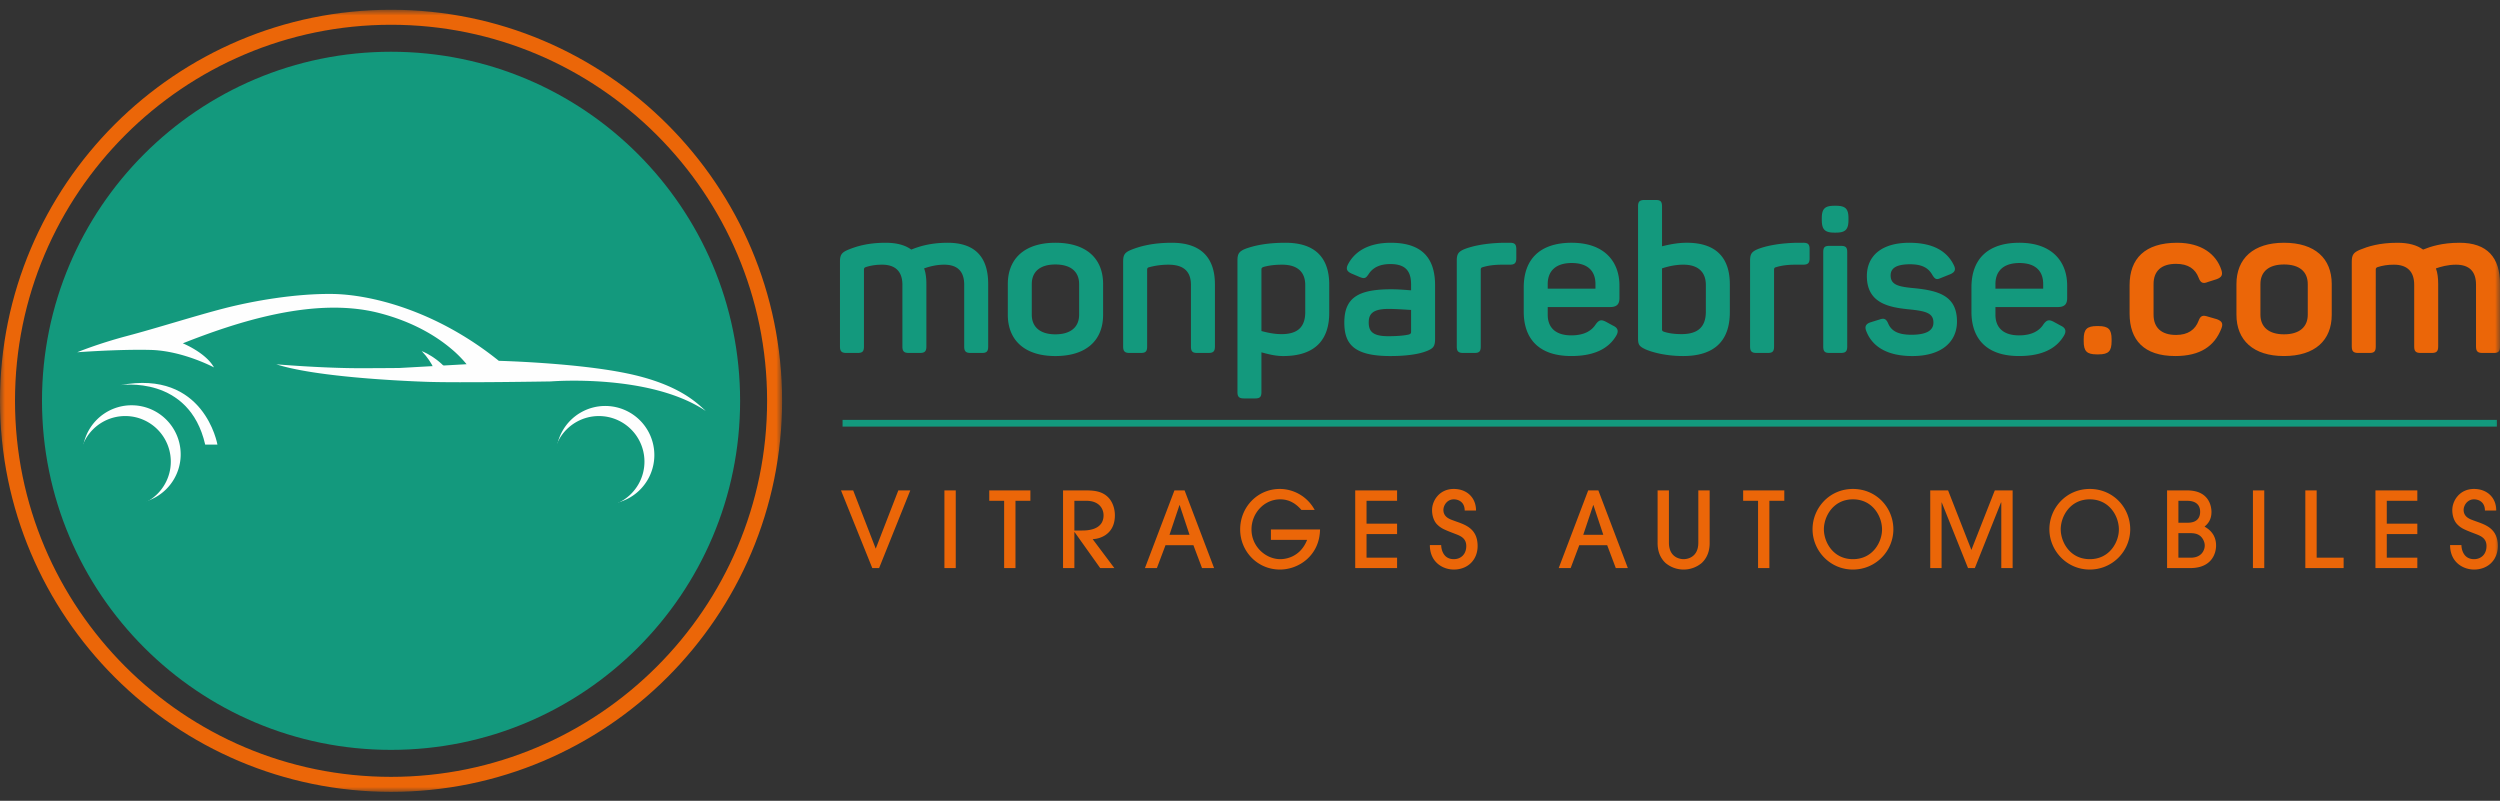 <?xml version="1.0" encoding="UTF-8"?> <svg xmlns="http://www.w3.org/2000/svg" xmlns:xlink="http://www.w3.org/1999/xlink" width="256" height="82"><rect width="100%" height="100%" fill="#333333" stroke="none"/><defs><path id="a" d="M0 .914h80.086V81H0z"></path><path id="c" d="M.94 2.26s2.082 3.493 6.98 4.389c5.427.992 20.249.49 20.249.49S23.115.195 12.043.194C8.85.194 5.157.772.94 2.26"></path><path id="e" d="M0 81h256V.914H0z"></path></defs><g fill="none" fill-rule="evenodd"><g transform="translate(0 .086)"><path fill="#13997D" d="M75.787 40.957c0-19.74-16.003-35.744-35.744-35.744C20.303 5.213 4.3 21.216 4.3 40.957s16.003 35.744 35.744 35.744 35.744-16.003 35.744-35.744"></path><mask id="b" fill="#fff"><use xlink:href="#a"></use></mask><path fill="#EB6608" d="M40.043 2.45c-21.232 0-38.507 17.274-38.507 38.507 0 21.233 17.275 38.507 38.507 38.507 21.233 0 38.508-17.274 38.508-38.507 0-21.233-17.275-38.507-38.508-38.507m0 78.55C17.964 81 0 63.037 0 40.957S17.964.914 40.043.914c22.08 0 40.043 17.964 40.043 40.043C80.086 63.037 62.123 81 40.043 81" mask="url(#b)"></path><path fill="#FEFEFE" d="M12.322 39.356s7.046-1.093 8.69 6.086h1.253s-1.33-7.735-9.943-6.086m32.313-1.11s-.221-1.09-1.448-2.38c0 0 1.866.71 2.936 2.38 0 0-.677 1.617-1.488 0"></path><path fill="#FEFEFE" d="M18.502 46.513a5.028 5.028 0 1 0-10.055 0 5.028 5.028 0 0 0 10.055 0"></path><path fill="#13997D" d="M17.49 47.184a4.667 4.667 0 1 0-9.334 0 4.667 4.667 0 0 0 9.334 0"></path><path fill="#FEFEFE" d="M67.005 46.513a5.028 5.028 0 1 0-10.056 0 5.028 5.028 0 0 0 10.056 0"></path><path fill="#13997D" d="M65.992 47.184a4.666 4.666 0 1 0-9.333 0 4.666 4.666 0 0 0 9.333 0"></path></g><g transform="translate(22 31.086)"><mask id="d" fill="#fff"><use xlink:href="#c"></use></mask><path d="M.94 2.26s2.082 3.493 6.98 4.389c5.427.992 20.249.49 20.249.49S23.115.195 12.043.194C8.85.194 5.157.772.94 2.26" mask="url(#d)"></path></g><g transform="translate(0 .086)"><path fill="#FEFEFE" d="M64.139 38.136c-5.224-1.075-13.06-1.274-13.06-1.274-6.53-5.255-13.278-6.808-17.086-6.847-3.81-.04-8.091.716-11.03 1.473-2.938.756-6.928 2.03-9.94 2.826-3.011.797-5.115 1.672-5.115 1.672s4.209-.318 7.509-.239c3.302.08 6.494 1.792 6.494 1.792-.835-1.513-3.192-2.468-3.192-2.468 5.44-2.15 13.459-4.817 20.098-3.105 3.499.901 5.857 2.388 7.306 3.594v.001a11.746 11.746 0 0 1 1.655 1.649l-5.164.29-1.731.097c-1.316.012-2.748.021-4.061.021-3.846 0-8.526-.398-8.526-.398 3.81 1.234 11.972 1.672 15.346 1.791 3.374.12 12.77-.039 12.77-.039s10.114-.83 15.836 3.014a.491.491 0 0 0 .018.011c-.98-.915-2.902-2.786-8.127-3.861"></path><path fill="#EB6608" d="M89.322 58.086l-3.203-7.954h1.247l2.31 5.966 2.312-5.966h1.225l-3.193 7.954z"></path><mask id="f" fill="#fff"><use xlink:href="#e"></use></mask><path fill="#EB6608" d="M96.708 58.086h1.161v-7.954h-1.161zM102.824 58.086v-6.889h-1.525v-1.065h4.213v1.065h-1.527v6.889zM110.016 54.237h.796c.473 0 2.192-.02 2.192-1.558 0-.666-.451-1.483-1.762-1.483h-1.226v3.041zm2.645 3.849l-2.623-3.686h-.022v3.686h-1.16v-7.953h2.46c1.119 0 1.699.268 2.119.665.505.484.73 1.215.73 1.881 0 2.107-1.762 2.44-2.278 2.44l2.225 2.967h-1.451zm9.147-3.407l-1.01-3.043h-.021l-1.022 3.042h2.053zm1.279 3.407l-.882-2.343h-2.858l-.882 2.343h-1.224l3.02-7.953h1.042l3.02 7.953h-1.236zm10.182-5.955c-.333-.365-1-1.085-2.172-1.085-1.654 0-2.944 1.418-2.944 3.084 0 1.752 1.45 3.042 2.956 3.042.225 0 1.976-.02 2.74-1.978h-3.707V54.13h5.03c-.043 2.666-2.172 4.106-4.107 4.106-2.32 0-4.072-1.88-4.072-4.106 0-2.289 1.773-4.148 4.061-4.148 1.356 0 2.796.72 3.57 2.15h-1.355zM138.774 58.086v-7.954h4.288v1.065h-3.128v2.343h3.128v1.064h-3.128v2.418h3.128v1.064zM147.578 55.732c0 .268.118 1.44 1.29 1.44.731 0 1.278-.505 1.278-1.344 0-.89-.73-1.085-1.278-1.3-1.063-.408-1.32-.537-1.687-.892-.366-.355-.538-.935-.538-1.494 0-.924.72-2.16 2.225-2.16 1.321 0 2.278.87 2.278 2.213h-1.16c0-.88-.645-1.149-1.118-1.149-.687 0-1.063.623-1.063 1.085 0 .764.72.967 1.063 1.096 1 .377 2.44.688 2.44 2.601 0 1.387-.978 2.408-2.44 2.408-1.097 0-2.45-.73-2.45-2.504h1.16zm16.6-1.053l-1.011-3.043h-.021l-1.021 3.042h2.053zm1.279 3.407l-.882-2.343h-2.858l-.882 2.343h-1.224l3.019-7.953h1.042l3.02 7.953h-1.235zm9.612-2.57c0 .904-.302 1.56-.807 2.043a2.888 2.888 0 0 1-3.718 0c-.505-.483-.806-1.14-.806-2.042v-5.385h1.16v5.353c0 1.472 1.075 1.687 1.505 1.687.43 0 1.505-.215 1.505-1.687v-5.353h1.161v5.385zM180.025 58.086v-6.889h-1.526v-1.065h4.214v1.065h-1.528v6.889zM189.744 51.046c-2.053 0-2.978 1.794-2.978 3.063 0 1.3.935 3.063 2.978 3.063 2.053 0 2.977-1.784 2.977-3.03 0-1.409-.999-3.096-2.977-3.096m0 7.19c-2.376 0-4.139-1.945-4.139-4.127 0-2.16 1.71-4.127 4.14-4.127 2.363 0 4.137 1.88 4.137 4.148a4.133 4.133 0 0 1-4.138 4.106M204.933 58.086v-6.717h-.032l-2.677 6.717h-.698l-2.688-6.717h-.02v6.717h-1.161v-7.954h1.827l2.386 6.095 2.397-6.095h1.827v7.954zM213.995 51.046c-2.053 0-2.977 1.794-2.977 3.063 0 1.3.936 3.063 2.977 3.063 2.054 0 2.978-1.784 2.978-3.03 0-1.409-1-3.096-2.978-3.096m0 7.19c-2.375 0-4.138-1.945-4.138-4.127 0-2.16 1.71-4.127 4.138-4.127 2.364 0 4.14 1.88 4.14 4.148a4.134 4.134 0 0 1-4.14 4.106m9.073-1.214h1.258c1.172 0 1.44-.838 1.44-1.247 0-.29-.118-.57-.279-.785-.356-.472-.893-.483-1.3-.483h-1.119v2.515zm0-3.58h.946c1.085 0 1.28-.655 1.28-1.117 0-1.128-1.086-1.128-1.344-1.128h-.882v2.246zm-1.16-3.31h2.063c2.246 0 2.483 1.645 2.483 2.204 0 .88-.44 1.268-.709 1.505.333.193 1.181.698 1.181 1.934 0 .817-.45 2.31-2.643 2.31h-2.375v-7.953zM230.701 58.086h1.16v-7.954h-1.16zM236.065 58.086v-7.954h1.161v6.89h2.762v1.064zM243.245 58.086v-7.954h4.289v1.065h-3.128v2.343h3.128v1.064h-3.128v2.418h3.128v1.064zM252.05 55.732c0 .268.118 1.44 1.29 1.44.73 0 1.278-.505 1.278-1.344 0-.89-.73-1.085-1.278-1.3-1.064-.408-1.322-.537-1.687-.892-.366-.355-.538-.935-.538-1.494 0-.924.72-2.16 2.225-2.16 1.32 0 2.278.87 2.278 2.213h-1.161c0-.88-.644-1.149-1.117-1.149-.688 0-1.064.623-1.064 1.085 0 .764.719.967 1.064 1.096.999.377 2.439.688 2.439 2.601 0 1.387-.978 2.408-2.44 2.408-1.096 0-2.45-.73-2.45-2.504h1.16z" mask="url(#f)"></path><path fill="#13997D" d="M97.041 24.773c2.879 0 4.149 1.545 4.149 4.212V35.4c0 .487-.148.656-.635.656h-1.164c-.487 0-.656-.169-.656-.656V29.07c0-1.355-.677-2.053-2.053-2.053-.847 0-1.567.212-2.054.381.17.444.233.995.233 1.587V35.4c0 .487-.17.656-.656.656h-1.143c-.487 0-.656-.169-.656-.656V29.07c0-1.355-.72-2.053-2.075-2.053-.655 0-1.164.085-1.693.254-.149.063-.169.148-.169.253V35.4c0 .487-.149.656-.635.656h-1.165c-.486 0-.656-.169-.656-.656v-8.7c0-.677.17-.93.826-1.207.825-.338 1.989-.719 3.852-.719 1.121 0 1.991.233 2.625.698.741-.296 1.906-.698 3.725-.698m11.027 2.223c-1.545 0-2.413.72-2.413 2.01v3.133c0 1.27.868 2.01 2.413 2.01 1.567 0 2.435-.74 2.435-2.01v-3.132c0-1.291-.868-2.011-2.435-2.011m0-2.223c3.176 0 4.891 1.609 4.891 4.234v3.132c0 2.625-1.715 4.234-4.89 4.234-3.134 0-4.869-1.61-4.869-4.234v-3.132c0-2.625 1.735-4.234 4.868-4.234m11.938 0c3.007 0 4.403 1.566 4.403 4.254V35.4c0 .487-.17.656-.656.656h-1.164c-.487 0-.635-.169-.635-.656v-6.308c0-1.397-.761-2.074-2.307-2.074a7.6 7.6 0 0 0-2.032.275.22.22 0 0 0-.148.211V35.4c0 .487-.15.656-.636.656h-1.164c-.486 0-.656-.169-.656-.656v-8.7c0-.677.148-.93.826-1.207.846-.338 2.138-.719 4.169-.719m11.282 2.244c-.783 0-1.376.085-1.905.233-.169.063-.212.127-.212.275v6.287c.487.127 1.227.317 2.053.317 1.672 0 2.434-.74 2.434-2.265v-2.752c0-1.375-.825-2.095-2.37-2.095m.36-2.244c3.048 0 4.466 1.566 4.466 4.276v2.9c0 2.836-1.524 4.424-4.72 4.424-.869 0-1.652-.233-2.223-.381v4.064c0 .487-.148.657-.635.657h-1.164c-.487 0-.656-.17-.656-.657V26.593c0-.677.148-.931.825-1.206.868-.317 2.138-.614 4.106-.614m10.542 6.774c-1.608 0-2.032.508-2.032 1.376 0 .868.338 1.418 1.99 1.418 1.079 0 1.734-.085 2.115-.17.17-.063.234-.105.234-.295v-2.223c-.446-.022-1.482-.106-2.308-.106m.234-6.773c3.47 0 4.53 1.862 4.53 4.36v5.482c0 .742-.17.953-.762 1.207-.784.339-2.075.55-3.811.55-3.748 0-4.72-1.227-4.72-3.43 0-2.54 1.418-3.407 4.805-3.407.826 0 1.672.085 2.032.106v-.593c0-1.333-.53-2.095-2.118-2.095-1.057 0-1.777.339-2.221 1.016-.297.444-.424.508-.91.317l-.848-.36c-.465-.211-.613-.465-.358-.952.719-1.376 2.179-2.201 4.38-2.201m12.192 0c.486 0 .656.147.656.655v.931c0 .487-.17.657-.656.657h-.762c-.826 0-1.46.085-2.01.254-.192.042-.212.148-.212.253V35.4c0 .487-.149.656-.635.656h-1.165c-.487 0-.656-.169-.656-.656v-8.785c0-.677.148-.93.826-1.206.783-.297 2.052-.593 3.937-.635h.677zm6.328 2.073c-1.587 0-2.455.783-2.455 2.16v.465h4.89v-.466c0-1.376-.826-2.159-2.435-2.159m0-2.074c3.366 0 4.891 1.947 4.891 4.381v1.292c0 .55-.212.91-.953.91h-6.393v.783c0 1.376.868 2.117 2.413 2.117 1.25 0 2.054-.424 2.498-1.122.34-.466.571-.529 1.08-.254l.74.402c.488.233.551.593.254 1.058-.76 1.25-2.179 2.032-4.572 2.032-3.472 0-4.868-1.926-4.868-4.529v-2.498c0-2.943 1.715-4.572 4.91-4.572m11.431 2.244c-.89 0-1.673.212-2.18.38v6.245c0 .106.021.17.17.233.486.169 1.12.254 1.82.254 1.693 0 2.497-.74 2.497-2.307V29.09c0-1.333-.804-2.074-2.307-2.074m-2.18-5.97v4.086c.634-.148 1.502-.36 2.54-.36 3.027 0 4.403 1.566 4.403 4.255v2.857c0 2.9-1.545 4.488-4.784 4.488-1.715 0-3.09-.36-3.832-.677-.677-.318-.783-.487-.783-1.165V21.047c0-.487.17-.655.657-.655h1.164c.486 0 .634.168.634.655m14.457 3.726c.486 0 .656.148.656.656v.931c0 .487-.17.657-.656.657h-.763c-.825 0-1.46.085-2.009.254-.192.042-.212.148-.212.253V35.4c0 .487-.149.656-.636.656h-1.164c-.487 0-.656-.169-.656-.656v-8.785c0-.677.148-.93.826-1.206.782-.297 2.052-.593 3.937-.635h.677zm4.508.952V35.4c0 .487-.169.656-.656.656h-1.164c-.487 0-.635-.169-.635-.656v-9.674c0-.487.148-.635.635-.635h1.164c.487 0 .656.148.656.635m.127-3.47v.19c0 .973-.317 1.29-1.29 1.29h-.149c-.973 0-1.292-.317-1.292-1.29v-.19c0-.975.32-1.272 1.292-1.272h.148c.974 0 1.291.297 1.291 1.271m6.244 2.52c2.456 0 3.853.888 4.53 2.264.254.486.126.741-.339.952l-.953.381c-.465.212-.613.15-.888-.296-.36-.635-.932-1.1-2.287-1.1-1.375 0-1.989.381-1.989 1.142 0 .995.846 1.164 2.477 1.312 2.518.255 4.317.826 4.317 3.41 0 2.073-1.566 3.534-4.57 3.534-2.499 0-4.087-.91-4.722-2.56-.17-.446-.063-.72.423-.89l.953-.297c.423-.148.656-.084.867.402.34.826 1.101 1.164 2.393 1.164 1.503 0 2.244-.423 2.244-1.249 0-.995-.826-1.185-2.54-1.355-2.075-.21-4.276-.655-4.276-3.407 0-2.012 1.44-3.408 4.36-3.408m11.261 2.074c-1.588 0-2.455.783-2.455 2.16v.465h4.89v-.466c0-1.376-.827-2.159-2.435-2.159m0-2.074c3.365 0 4.89 1.947 4.89 4.381v1.292c0 .55-.212.91-.953.91h-6.392v.783c0 1.376.867 2.117 2.413 2.117 1.248 0 2.053-.424 2.497-1.122.34-.466.572-.529 1.08-.254l.74.402c.488.233.551.593.254 1.058-.76 1.25-2.179 2.032-4.57 2.032-3.474 0-4.87-1.926-4.87-4.529v-2.498c0-2.943 1.715-4.572 4.911-4.572" mask="url(#f)"></path><path fill="#EB6608" d="M216.227 34.658v.19c0 1.038-.316 1.355-1.353 1.355h-.148c-1.038 0-1.356-.317-1.356-1.355v-.19c0-1.016.317-1.354 1.356-1.354h.148c1.037 0 1.353.338 1.353 1.354m6.71-9.885c2.52 0 4.001 1.185 4.53 2.773.17.53.021.762-.466.952l-.93.296c-.508.212-.742.064-.933-.444-.339-.889-1.056-1.418-2.305-1.418-1.525 0-2.309.741-2.309 2.074v3.133c0 1.313.784 2.074 2.309 2.074 1.227 0 1.966-.55 2.305-1.46.191-.508.424-.593.933-.423l.952.275c.487.19.656.423.445.952-.7 1.8-2.16 2.816-4.72 2.816-3.218 0-4.678-1.652-4.678-4.34v-2.92c0-2.689 1.544-4.34 4.868-4.34m10.942 2.223c-1.545 0-2.412.72-2.412 2.01v3.133c0 1.27.867 2.01 2.412 2.01 1.567 0 2.435-.74 2.435-2.01v-3.132c0-1.291-.868-2.011-2.435-2.011m0-2.223c3.176 0 4.89 1.609 4.89 4.234v3.132c0 2.625-1.714 4.234-4.89 4.234-3.133 0-4.868-1.61-4.868-4.234v-3.132c0-2.625 1.735-4.234 4.868-4.234m17.97 0c2.88 0 4.15 1.545 4.15 4.212V35.4c0 .487-.148.656-.635.656H254.2c-.487 0-.656-.169-.656-.656V29.07c0-1.355-.677-2.053-2.053-2.053-.847 0-1.567.212-2.054.381.17.444.233.995.233 1.587V35.4c0 .487-.17.656-.656.656h-1.143c-.487 0-.657-.169-.657-.656V29.07c0-1.355-.72-2.053-2.074-2.053-.656 0-1.164.085-1.693.254-.15.063-.17.148-.17.253V35.4c0 .487-.148.656-.634.656h-1.165c-.486 0-.656-.169-.656-.656v-8.7c0-.677.17-.93.826-1.207.825-.338 1.989-.719 3.852-.719 1.12 0 1.99.233 2.625.698.74-.296 1.905-.698 3.725-.698" mask="url(#f)"></path><path fill="#13997D" d="M86.278 43.597H255.69v-.687H86.278z" mask="url(#f)"></path></g></g></svg> 